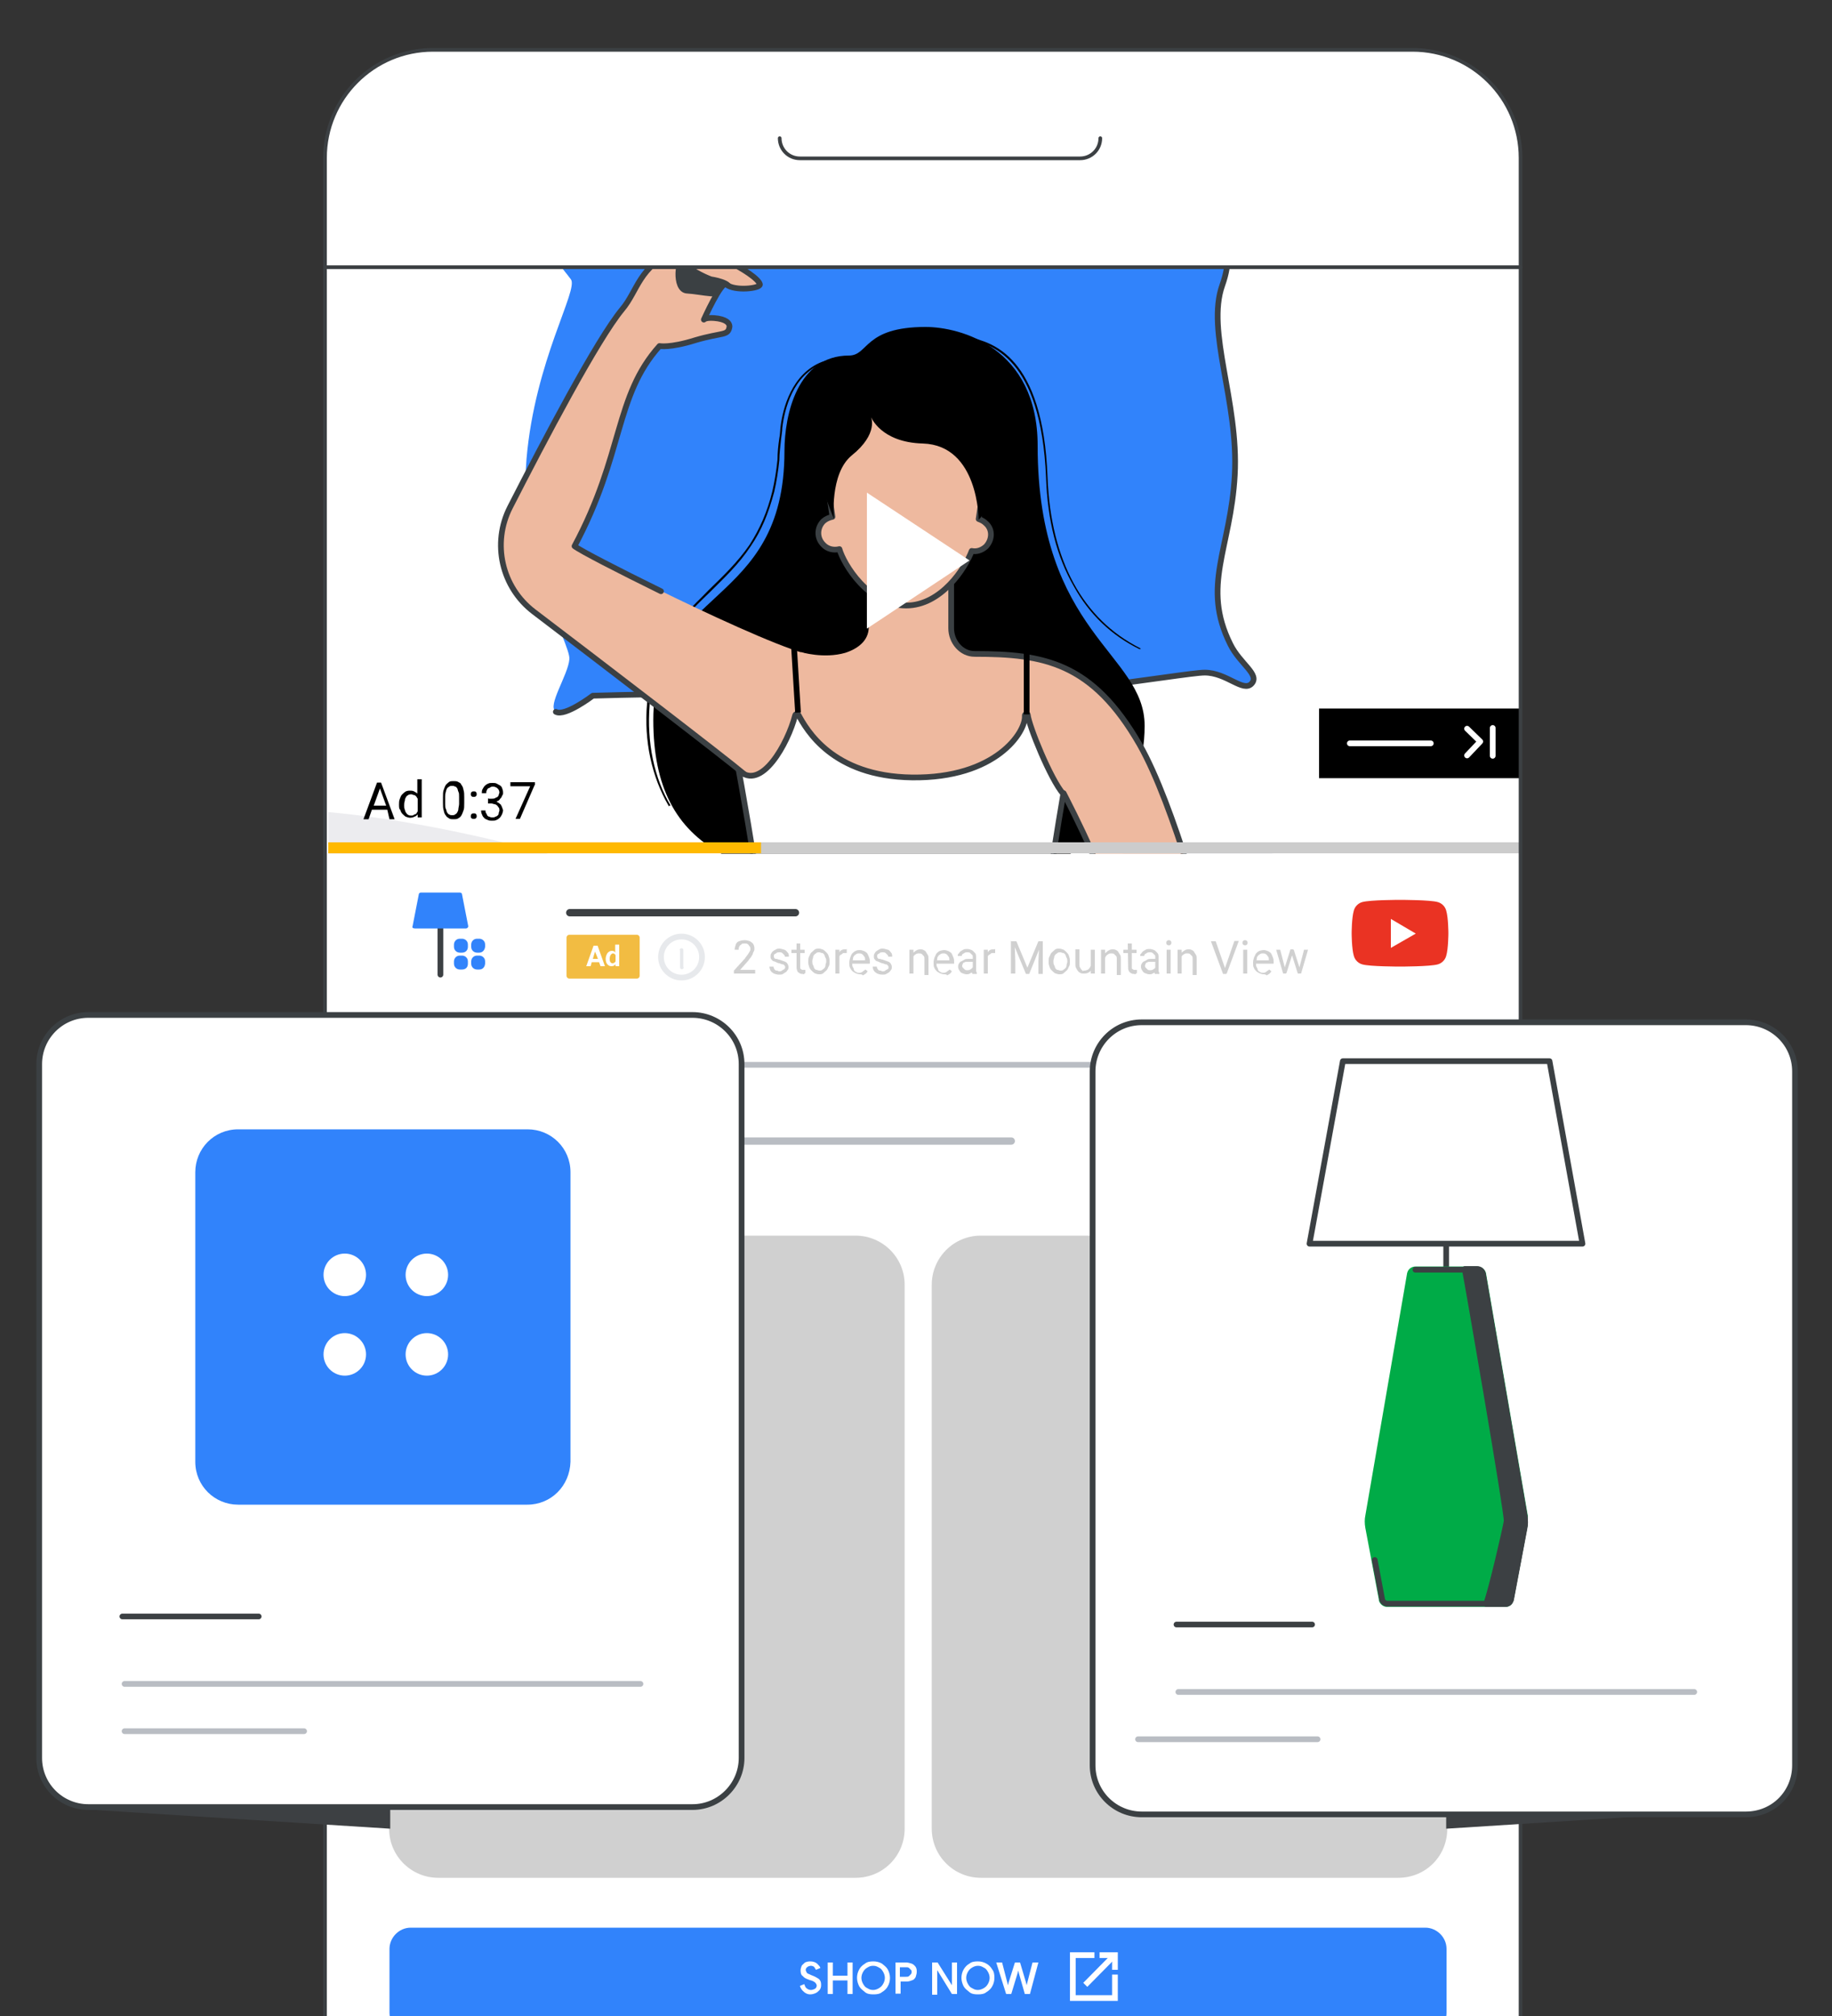 <svg enable-background="new 0 0 500 550" viewBox="0 0 500 550" xmlns="http://www.w3.org/2000/svg" xmlns:xlink="http://www.w3.org/1999/xlink"><rect x="0" y="0" width="500" height="550" fill="#333333" stroke="none"/><clipPath id="a"><path d="m89.6 73.1h325.8v159.8h-325.8z"/></clipPath><clipPath id="b"><path d="m-135.4 249.3c32.1-1.9 66.1-18.2 98.8-20.4 2-.2 4-.2 6.2-.3h.9c4.8 0 9.3.3 13.5.8 5.6.6 10.7 1.6 15.7 2.6 19.3 4 64.6-11.4 70.3-11.4 49 0 103.2 19.6 119.2 24 24.3 6.7 46.5 10.3 80.9.3 13.5-3.9 26.1-11 38.4-12.3 59.3-6.4 81.1 17.6 88.7 21.6 2 1.1 3.3 3.3 3.3 5.4v216.4c0 3.4-2.8 6.2-6.2 6.2h-529.5c-3.4 0-6.4-2.8-6.4-6.4v-220.1c.1-3.4 2.8-6.1 6.2-6.4z"/></clipPath><clipPath id="c"><path d="m89.6 73.1h325.8v159.8h-325.8z"/></clipPath><clipPath id="d"><path d="m89.6 73.1h325.8v159.8h-325.8z"/></clipPath><clipPath id="e"><path d="m89.6 73.1h325.8v159.8h-325.8z"/></clipPath><clipPath id="f"><path d="m223.8 178.8c-5.1 2.2-62.7-26.8-67.1-29.9 13.5-25.2 10.9-40.9 23.2-54.6 0 0 2.8.6 9.8-1.6 7.5-2.2 8.9-1.1 9.3-3.7 0-.5-.2-1.7-3.1-2.2-3.3-.5-3.9.3-3.9.3s4.8-10.7 6.1-9.6c2.3 1.9 9.3 1.1 9.2 0-.5-2.8-17-11.8-23-9.2-10 4.2-10.3 10.9-14.6 16-6.8 8.2-21.3 35.8-30.6 54-5 9.8-2.3 21.8 6.5 28.5 19.6 14.9 52.1 39.8 57.3 44.2 2.2 1.9 9.5.3 11.7-1.6 6.1-5.2 9.2-30.6 9.2-30.6z"/></clipPath><clipPath id="g"><path d="m329.8 256.5s-9.5-36.9-19.1-53.7c-12.9-22.4-26.1-24.7-45-24.7-3.6 0-6.4-3.3-6.4-7v-19l-22.2 2.2v16.8c0 3.7-3 5.9-6.4 7-5.9 1.7-12.1-.2-12.1-.2s.5 12.4-2.8 20.8c-1.2 3.3-5 17.9-5 17.9l79.8-.3c.6 1.2 4.8 9.3 7.5 15.6 4.8 11 9 24.3 9 24.3-12.6 1.7-43.7 9.6-58.2 12.9-4.5.9-20.2.2-23.5 1.6-6.2 2.6-8.1 6.7-12 10.6-2.2 2.2-3 2.8-.9 3.4 1.1.3 3.6-1.6 3.4-.9-.6 1.2-.9 3-1.2 4.5-.6 4.7.3 8.7 1.4 9.5 3 2.5 5.6 2 8.9 1.1 1.2-.3 2.6-8.9 9-12.4 3.3-1.9 3 0 9.6-1.2 1.9-.3 4.2-2.6 5.9-4.2l70-3.6c8.7-2.2 14-12.1 10.3-21z"/></clipPath><clipPath id="h"><path d="m329.8 256.5s-9.5-36.9-19.1-53.7c-12.9-22.4-26.1-24.7-45-24.7-3.6 0-6.4-3.3-6.4-7v-19l-22.2 2.2v16.8c0 3.7-3 5.9-6.4 7-5.9 1.7-12.1-.2-12.1-.2s.5 12.4-2.8 20.8c-1.2 3.3-5 17.9-5 17.9l79.8-.3c.6 1.2 4.8 9.3 7.5 15.6 4.8 11 9 24.3 9 24.3-12.6 1.7-43.7 9.6-58.2 12.9-4.5.9-20.2.2-23.5 1.6-6.2 2.6-8.1 6.7-12 10.6-2.2 2.2-3 2.8-.9 3.4 1.1.3 3.6-1.6 3.4-.9-.6 1.2-.9 3-1.2 4.5-.6 4.7.3 8.7 1.4 9.5 3 2.5 5.6 2 8.9 1.1 1.2-.3 2.6-8.9 9-12.4 3.3-1.9 3 0 9.6-1.2 1.9-.3 4.2-2.6 5.9-4.2l70-3.6c8.7-2.2 14-12.1 10.3-21z"/></clipPath><clipPath id="i"><path d="m329.8 256.5s-9.5-36.9-19.1-53.7c-12.9-22.4-26.1-24.7-45-24.7-3.6 0-6.4-3.3-6.4-7v-19l-22.2 2.2v16.8c0 3.7-3 5.9-6.4 7-5.9 1.7-12.1-.2-12.1-.2s.5 12.4-2.8 20.8c-1.2 3.3-5 17.9-5 17.9l79.8-.3c.6 1.2 4.8 9.3 7.5 15.6 4.8 11 9 24.3 9 24.3-12.6 1.7-43.7 9.6-58.2 12.9-4.5.9-20.2.2-23.5 1.6-6.2 2.6-8.1 6.7-12 10.6-2.2 2.2-3 2.8-.9 3.4 1.1.3 3.6-1.6 3.4-.9-.6 1.2-.9 3-1.2 4.5-.6 4.7.3 8.7 1.4 9.5 3 2.5 5.6 2 8.9 1.1 1.2-.3 2.6-8.9 9-12.4 3.3-1.9 3 0 9.6-1.2 1.9-.3 4.2-2.6 5.9-4.2l70-3.6c8.7-2.2 14-12.1 10.3-21z"/></clipPath><clipPath id="j"><path d="m329.8 256.5s-9.5-36.9-19.1-53.7c-12.9-22.4-26.1-24.7-45-24.7-3.6 0-6.4-3.3-6.4-7v-19l-22.2 2.2v16.8c0 3.7-3 5.9-6.4 7-5.9 1.7-12.1-.2-12.1-.2s.5 12.4-2.8 20.8c-1.2 3.3-5 17.9-5 17.9l79.8-.3c.6 1.2 4.8 9.3 7.5 15.6 4.8 11 9 24.3 9 24.3-12.6 1.7-43.7 9.6-58.2 12.9-4.5.9-20.2.2-23.5 1.6-6.2 2.6-8.1 6.7-12 10.6-2.2 2.2-3 2.8-.9 3.4 1.1.3 3.6-1.6 3.4-.9-.6 1.2-.9 3-1.2 4.5-.6 4.7.3 8.7 1.4 9.5 3 2.5 5.6 2 8.9 1.1 1.2-.3 2.6-8.9 9-12.4 3.3-1.9 3 0 9.6-1.2 1.9-.3 4.2-2.6 5.9-4.2l70-3.6c8.7-2.2 14-12.1 10.3-21z"/></clipPath><clipPath id="k"><path d="m329.8 256.5s-9.5-36.9-19.1-53.7c-12.9-22.4-26.1-24.7-45-24.7-3.6 0-6.4-3.3-6.4-7v-19l-22.2 2.2v16.8c0 3.7-3 5.9-6.4 7-5.9 1.7-12.1-.2-12.1-.2s.5 12.4-2.8 20.8c-1.2 3.3-5 17.9-5 17.9l79.8-.3c.6 1.2 4.8 9.3 7.5 15.6 4.8 11 9 24.3 9 24.3-12.6 1.7-43.7 9.6-58.2 12.9-4.5.9-20.2.2-23.5 1.6-6.2 2.6-8.1 6.7-12 10.6-2.2 2.2-3 2.8-.9 3.4 1.1.3 3.6-1.6 3.4-.9-.6 1.2-.9 3-1.2 4.5-.6 4.7.3 8.7 1.4 9.5 3 2.5 5.6 2 8.9 1.1 1.2-.3 2.6-8.9 9-12.4 3.3-1.9 3 0 9.6-1.2 1.9-.3 4.2-2.6 5.9-4.2l70-3.6c8.7-2.2 14-12.1 10.3-21z"/></clipPath><clipPath id="l"><path d="m210.5 216.7 79.8-.3c.6 1.2 4.8 9.3 7.5 15.6 4.8 11 9 24.3 9 24.3-12.6 1.7-43.7 9.6-58.2 12.9-4.5.9-20.2.2-23.5 1.6-6.2 2.6-8.1 6.7-12 10.6-2.2 2.2-3 2.8-.9 3.4 1.1.3 3.6-1.6 3.4-.9-.6 1.2-.9 3-1.2 4.5-.6 4.7.3 8.7 1.4 9.5 3 2.5 5.6 2 8.9 1.1 1.2-.3 2.6-8.9 9-12.4 3.3-1.9 3 0 9.6-1.2 1.9-.3 4.2-2.6 5.9-4.2l70-3.6c9.3-2 14.6-12.1 10.9-20.8 0 0-9.5-36.9-19.1-53.7-12.9-22.4-26.1-24.7-45-24.7-3.6 0-6.4-3.3-6.4-7v-19l-22.2 2.2"/></clipPath><clipPath id="m"><path d="m210.5 216.7 79.8-.3c.6 1.2 4.8 9.3 7.5 15.6 4.8 11 9 24.3 9 24.3-12.6 1.7-43.7 9.6-58.2 12.9-4.5.9-20.2.2-23.5 1.6-6.2 2.6-8.1 6.7-12 10.6-2.2 2.2-3 2.8-.9 3.4 1.1.3 3.6-1.6 3.4-.9-.6 1.2-.9 3-1.2 4.5-.6 4.7.3 8.7 1.4 9.5 3 2.5 5.6 2 8.9 1.1 1.2-.3 2.6-8.9 9-12.4 3.3-1.9 3 0 9.6-1.2 1.9-.3 4.2-2.6 5.9-4.2l70-3.6c9.3-2 14.6-12.1 10.9-20.8 0 0-9.5-36.9-19.1-53.7-12.9-22.4-26.1-24.7-45-24.7-3.6 0-6.4-3.3-6.4-7v-19l-22.2 2.2"/></clipPath><clipPath id="n"><path d="m210.5 216.7 79.8-.3c.6 1.2 4.8 9.3 7.5 15.6 4.8 11 9 24.3 9 24.3-12.6 1.7-43.7 9.6-58.2 12.9-4.5.9-20.2.2-23.5 1.6-6.2 2.6-8.1 6.7-12 10.6-2.2 2.2-3 2.8-.9 3.4 1.1.3 3.6-1.6 3.4-.9-.6 1.2-.9 3-1.2 4.5-.6 4.7.3 8.7 1.4 9.5 3 2.5 5.6 2 8.9 1.1 1.2-.3 2.6-8.9 9-12.4 3.3-1.9 3 0 9.6-1.2 1.9-.3 4.2-2.6 5.9-4.2l70-3.6c9.3-2 14.6-12.1 10.9-20.8 0 0-9.5-36.9-19.1-53.7-12.9-22.4-26.1-24.7-45-24.7-3.6 0-6.4-3.3-6.4-7v-19l-22.2 2.2"/></clipPath><clipPath id="o"><path d="m210.5 216.7 79.8-.3c.6 1.2 4.8 9.3 7.5 15.6 4.8 11 9 24.3 9 24.3-12.6 1.7-43.7 9.6-58.2 12.9-4.5.9-20.2.2-23.5 1.6-6.2 2.6-8.1 6.7-12 10.6-2.2 2.2-3 2.8-.9 3.4 1.1.3 3.6-1.6 3.4-.9-.6 1.2-.9 3-1.2 4.5-.6 4.7.3 8.7 1.4 9.5 3 2.5 5.6 2 8.9 1.1 1.2-.3 2.6-8.9 9-12.4 3.3-1.9 3 0 9.6-1.2 1.9-.3 4.2-2.6 5.9-4.2l70-3.6c9.3-2 14.6-12.1 10.9-20.8 0 0-9.5-36.9-19.1-53.7-12.9-22.4-26.1-24.7-45-24.7-3.6 0-6.4-3.3-6.4-7v-19l-22.2 2.2"/></clipPath><clipPath id="p"><path d="m210.5 216.7 79.8-.3c.6 1.2 4.8 9.3 7.5 15.6 4.8 11 9 24.3 9 24.3-12.6 1.7-43.7 9.6-58.2 12.9-4.5.9-20.2.2-23.5 1.6-6.2 2.6-8.1 6.7-12 10.6-2.2 2.2-3 2.8-.9 3.4 1.1.3 3.6-1.6 3.4-.9-.6 1.2-.9 3-1.2 4.5-.6 4.7.3 8.7 1.4 9.5 3 2.5 5.6 2 8.9 1.1 1.2-.3 2.6-8.9 9-12.4 3.3-1.9 3 0 9.6-1.2 1.9-.3 4.2-2.6 5.9-4.2l70-3.6c9.3-2 14.6-12.1 10.9-20.8 0 0-9.5-36.9-19.1-53.7-12.9-22.4-26.1-24.7-45-24.7-3.6 0-6.4-3.3-6.4-7v-19l-22.2 2.2"/></clipPath><clipPath id="q"><path d="m89.6 73.1h325.8v159.8h-325.8z"/></clipPath><path d="m88.7 43.1c0-16.3 13.2-29.5 29.5-29.5h267.3c16.3 0 29.5 13.2 29.5 29.5v516.4h-326.3z" fill="#fff"/><path d="m212.8 37.7c0 3 2.4 5.5 5.5 5.5h76.5c3 0 5.5-2.4 5.5-5.5" fill="none" stroke="#3c4043" stroke-linecap="round" stroke-linejoin="round"/><path d="m155.5 249h61.6" style="fill:none;stroke:#3c4043;stroke-width:2;stroke-linecap:round;stroke-linejoin:round;stroke-miterlimit:10"/><g clip-path="url(#a)"><path d="m-135.4 249.3c32.1-1.9 66.1-18.2 98.8-20.4 2-.2 4-.2 6.2-.3h.9c4.8 0 9.3.3 13.5.8 5.6.6 10.7 1.6 15.7 2.6 19.3 4 64.6-11.4 70.3-11.4 49 0 103.2 19.6 119.2 24 24.3 6.7 46.5 10.3 80.9.3 13.5-3.9 26.1-11 38.4-12.3 59.3-6.4 81.1 17.6 88.7 21.6 2 1.1 3.3 3.3 3.3 5.4v216.4c0 3.4-2.8 6.2-6.2 6.2h-529.5c-3.4 0-6.4-2.8-6.4-6.4v-220.1c.1-3.4 2.8-6.1 6.2-6.4z" fill="#ececef"/><path clip-path="url(#b)" d="m405.7 282.8h-.2c-17.9-17.9-56.3-33.6-82.3-33.6-7.8 0-20.1 3.1-34.4 6.7-21.9 5.4-49.5 12.3-75.9 12.3-12 0-23.8-1.4-34.7-5-52.1-17.1-89.9-25.5-112.3-25-10.9.2-34.5 4-57.4 7.8-20.1 3-38.9 6.1-49.6 6.8-11.2.8-23.2 3.6-40 7.5-17.9 4.2-40.1 9.2-71.6 14.3-.2 0-.3 0-.3-.2s0-.3.2-.3c31.4-5.1 53.7-10.3 71.6-14.3 16.8-3.9 28.8-6.7 40-7.5 10.7-.8 29.6-3.9 49.5-7 22.9-3.7 46.5-7.6 57.6-7.8 22.4-.5 60.2 8.1 112.5 25.2 35 11.5 78.6.6 110.3-7.3 14.3-3.6 26.8-6.7 34.5-6.7 26 0 64.7 15.7 82.6 33.8.1.1.1.3-.1.3 0-.2 0 0 0 0z" fill="#0f183b"/></g><g clip-path="url(#c)"><path d="m246.1 58.7c47.9-2 73.3 14.8 77.8 12.9 4.2-1.9 4.7-5 8.1-5.1 3.4-.2 3.9 4.7 1.6 11.2-4.5 12.6 4.5 31.7 3.4 51.8s-9.2 30.2-1.2 46.2c2.6 5.3 8.1 8.2 5.8 10.7s-6.8-3-12.8-3-53.2 8.9-86.7 6.8c-33.5-2-80.3-.5-80.3-.5s-7.6 5.8-10.1 4.4 3.4-10 3.7-14.3-14-27.4-11.7-54.6c2.3-26.9 14.3-46.2 12.1-49-2-2.8-9.8-11.4-7.9-13.4s15.4 4.8 27.7 5.8c12.1 1 46.8-8.9 70.5-9.9z" fill="#3183fb"/></g><g clip-path="url(#d)"><path d="m323.9 71.7c4.2-1.9 4.7-5 8.1-5.1 3.4-.2 3.9 4.7 1.6 11.2-4.5 12.6 4.5 31.7 3.4 51.8s-9.2 30.2-1.2 46.2c2.6 5.3 8.1 8.2 5.8 10.7s-6.8-3-12.8-3-53.2 8.9-86.7 6.8c-33.5-2-80.3-.5-80.3-.5s-7.6 5.8-10.1 4.4" style="fill:none;stroke:#3b4043;stroke-width:1.556;stroke-linecap:round;stroke-linejoin:round;stroke-miterlimit:10"/></g><g clip-path="url(#e)"><path d="m252.6 89.2c9.5 0 30.6 5.6 30.6 32.4 0 51.2 29.2 56.6 29.2 76.4s-12.9 43.7-61.1 43.7-73-8.6-73-45.3 35.8-30.2 35.8-73.3c0-10.1 3.6-26.1 17.6-26.1 5.4 0 4-7.8 20.9-7.8z"/><path d="m182.6 219.9c-.2 0-.2 0-.2-.2-4.5-7.8-6.7-17.6-5.8-27.8.2-2.8.6-5.4 1.4-7.9 1.4-5.3 5.1-12.1 8.6-16 2.2-2.5 4.7-4.8 6.8-7 4-3.9 7.9-7.6 11.2-12.4 2.8-4.4 4.8-8.9 6.2-14.6.6-2.6 1.1-5.6 1.4-8.6 0-1.9.2-3.9.5-5.9.2-.9.2-1.9.3-2.8.6-5.3 3.1-14.8 11.4-18 1.9-.6 3.7-.9 5.9-.9.2 0 .3.2.3.3 0 .2-.2.3-.3.3-2.2 0-3.9.2-5.8.8-8.1 3.1-10.4 12.4-11 17.6 0 .9-.2 1.9-.3 2.8-.2 2-.5 4-.5 5.9-.3 3-.8 6.1-1.4 8.7-1.6 5.9-3.4 10.4-6.4 14.8-3.3 5-7.2 8.6-11.2 12.6-2.3 2.2-4.7 4.5-6.8 7-3.4 3.7-7 10.6-8.4 15.9-.6 2.5-1.1 5.1-1.2 7.9-.8 10.1 1.2 19.9 5.8 27.5-.2-.3-.2-.1-.5 0z"/><path d="m223.8 178.8c-5.1 2.2-62.7-26.8-67.1-29.9 13.5-25.2 10.9-40.9 23.2-54.6 0 0 2.8.6 9.8-1.6 7.5-2.2 8.9-1.1 9.3-3.7 0-.5-.2-1.7-3.1-2.2-3.3-.5-3.9.3-3.9.3s4.8-10.7 6.1-9.6c2.3 1.9 9.3 1.1 9.2 0-.5-2.8-17-11.8-23-9.2-10 4.2-10.3 10.9-14.6 16-6.8 8.2-21.3 35.8-30.6 54-5 9.8-2.3 21.8 6.5 28.5 19.6 14.9 52.1 39.8 57.3 44.2 2.2 1.9 9.5.3 11.7-1.6 6.1-5.2 9.2-30.6 9.2-30.6z" fill="#eeb99f"/><path d="m194 76.2s-5.4-2-7.2-4.5c-1.7-2.5-3 7.5.8 7.6 3.7.2 9.8 1.9 11.2-.2 1.4-2-4.8-2.9-4.8-2.9z" style="fill:#3b4043;stroke:#3b4043;stroke-width:1.556;stroke-linecap:round;stroke-linejoin:round;stroke-miterlimit:10;clip-path:url(#f)"/><path d="m329.8 256.5s-9.5-36.9-19.1-53.7c-12.9-22.4-26.1-24.7-45-24.7-3.6 0-6.4-3.3-6.4-7v-19l-22.2 2.2v16.8c0 3.7-3 5.9-6.4 7-5.9 1.7-12.1-.2-12.1-.2s.5 12.4-2.8 20.8c-1.2 3.3-5 17.9-5 17.9l79.8-.3c.6 1.2 4.8 9.3 7.5 15.6 4.8 11 9 24.3 9 24.3-12.6 1.7-43.7 9.6-58.2 12.9-4.5.9-20.2.2-23.5 1.6-6.2 2.6-8.1 6.7-12 10.6-2.2 2.2-3 2.8-.9 3.4 1.1.3 3.6-1.6 3.4-.9-.6 1.2-.9 3-1.2 4.5-.6 4.7.3 8.7 1.4 9.5 3 2.5 5.6 2 8.9 1.1 1.2-.3 2.6-8.9 9-12.4 3.3-1.9 3 0 9.6-1.2 1.9-.3 4.2-2.6 5.9-4.2l70-3.6c8.7-2.2 14-12.1 10.3-21z" fill="#eeb99f"/><g clip-path="url(#g)"><path d="m216.1 304.6c-.2 0-.2-.2-.3-.2-1.9-11 4.8-22.6 5-22.7 0-.2.2-.2.3-.2s.2.2.2.3-6.7 11.5-4.8 22.4c-.1.2-.3.4-.4.4z" fill="#0f183b"/></g><g clip-path="url(#h)"><path d="m216.1 282.6c-.2 0-.3-.2-.3-.3.8-3.6 3.9-7.2 3.9-7.3.2-.2.3-.2.3 0 .2.2.2.3 0 .3 0 0-3.1 3.6-3.9 7 .1.2.1.3 0 .3z" fill="#0f183b"/></g><g clip-path="url(#i)"><path d="m218.4 307.5c-.2 0-.3-.2-.3-.3-.9-11.4 5.9-23.5 5.9-23.5 0-.2.2-.2.3-.2.2 0 .2.2.2.3s-6.8 12.1-5.9 23.3c.1.3-.1.4-.2.4z" fill="#0f183b"/></g><g clip-path="url(#j)"><path d="m221.5 306.7c-.2 0-.3-.2-.3-.3.9-13.7 6.5-19.8 6.7-19.9.2-.2.3-.2.3 0 .2.2.2.3 0 .3 0 0-5.6 6.1-6.5 19.6 0 .2 0 .3-.2.3z" fill="#0f183b"/></g><path clip-path="url(#k)" d="m224.8 265.2c-11.4 5.3 1.1 23.8 16.2 16 5-2.6 13.5-.6 13.5-.6s-1.4 24.7-8.2 25.8c-36.3 5.3-54.8 3.7-55.9-14.2s34.4-27 34.4-27z" fill="#8c1e2f" opacity=".2"/><g clip-path="url(#l)"><path d="m216.1 304.6c-.2 0-.2-.2-.3-.2-1.9-11 4.8-22.6 5-22.7 0-.2.2-.2.3-.2s.2.2.2.3-6.7 11.5-4.8 22.4c-.1.2-.3.4-.4.4z" style="fill:none;stroke:#3b4043;stroke-width:1.556;stroke-linecap:round;stroke-linejoin:round;stroke-miterlimit:10"/></g><g clip-path="url(#m)"><path d="m216.1 282.6c-.2 0-.3-.2-.3-.3.8-3.6 3.9-7.2 3.9-7.3.2-.2.3-.2.3 0 .2.2.2.3 0 .3 0 0-3.1 3.6-3.9 7 .1.2.1.3 0 .3z" style="fill:none;stroke:#3b4043;stroke-width:1.556;stroke-linecap:round;stroke-linejoin:round;stroke-miterlimit:10"/></g><g clip-path="url(#n)"><path d="m218.4 307.5c-.2 0-.3-.2-.3-.3-.9-11.4 5.9-23.5 5.9-23.5 0-.2.2-.2.3-.2.2 0 .2.2.2.3s-6.8 12.1-5.9 23.3c.1.3-.1.4-.2.4z" style="fill:none;stroke:#3b4043;stroke-width:1.556;stroke-linecap:round;stroke-linejoin:round;stroke-miterlimit:10"/></g><g clip-path="url(#o)"><path d="m221.5 306.7c-.2 0-.3-.2-.3-.3.9-13.7 6.5-19.8 6.7-19.9.2-.2.3-.2.3 0 .2.2.2.3 0 .3 0 0-5.6 6.1-6.5 19.6 0 .2 0 .3-.2.3z" style="fill:none;stroke:#3b4043;stroke-width:1.556;stroke-linecap:round;stroke-linejoin:round;stroke-miterlimit:10"/></g><path d="m224.8 265.2c-11.4 5.3 1.1 23.8 16.2 16 5-2.6 13.5-.6 13.5-.6s-1.4 24.7-8.2 25.8c-36.3 5.3-54.8 3.7-55.9-14.2s34.4-27 34.4-27z" style="opacity:.2;fill:none;stroke:#3b4043;stroke-width:1.556;stroke-linecap:round;stroke-linejoin:round;stroke-miterlimit:10;clip-path:url(#p)"/><path d="m210.5 216.7 79.8-.3c.6 1.2 4.8 9.3 7.5 15.6 4.8 11 9 24.3 9 24.3-12.6 1.7-43.7 9.6-58.2 12.9-4.5.9-20.2.2-23.5 1.6-6.2 2.6-8.1 6.7-12 10.6-2.2 2.2-3 2.8-.9 3.4 1.1.3 3.6-1.6 3.4-.9-.6 1.2-.9 3-1.2 4.5-.6 4.7.3 8.7 1.4 9.5 3 2.5 5.6 2 8.9 1.1 1.2-.3 2.6-8.9 9-12.4 3.3-1.9 3 0 9.6-1.2 1.9-.3 4.2-2.6 5.9-4.2l70-3.6c9.3-2 14.6-12.1 10.9-20.8 0 0-9.5-36.9-19.1-53.7-12.9-22.4-26.1-24.7-45-24.7-3.6 0-6.4-3.3-6.4-7v-19l-22.2 2.2" style="fill:none;stroke:#3b4043;stroke-width:1.556;stroke-linecap:round;stroke-linejoin:round;stroke-miterlimit:10"/><circle cx="228" cy="145.4" fill="#eeb99f" r="4.5"/><path d="m269.1 142.8c-.6-.6-1.2-.9-2-1.2.9-5.9 2-13.5 2-18.8 0-8.4-7.3-18.7-22.1-18.8-14.6.3-21.9 10.6-21.8 19 .2 5.1 1.1 12.3 2 18-.9.2-1.7.5-2.5 1.2-1.7 1.7-1.9 4.5 0 6.4 1.1 1.2 2.8 1.6 4.4 1.2 1.1 4 7.9 15.4 18.2 15.4 9.6 0 16.2-10.3 17.9-14.9 1.4.3 2.8-.2 3.9-1.2 1.7-1.8 1.9-4.6 0-6.3z" fill="#eeb99f"/><path d="m269.1 142.8c-.6-.6-1.2-.9-2-1.2.9-5.9 2-13.5 2-18.8 0-8.4-7.3-18.7-22.1-18.8-14.6.3-21.9 10.6-21.8 19 .2 5.1 1.1 12.3 2 18-.9.2-1.7.5-2.5 1.2-1.7 1.7-1.9 4.5 0 6.4 1.1 1.2 2.8 1.6 4.4 1.2 1.1 4 7.9 15.4 18.2 15.4 9.6 0 16.2-10.3 17.9-14.9 1.4.3 2.8-.2 3.9-1.2 1.7-1.8 1.9-4.6 0-6.3z" style="fill:none;stroke:#3b4043;stroke-width:1.556;stroke-linecap:round;stroke-linejoin:round;stroke-miterlimit:10"/><path d="m311 177.1c-7.6-3.7-13.7-9.5-17.9-17.1-4.7-8.1-7.2-18-7.6-29.7-1.4-33-15.1-36.3-21-37.8-.3-.2-.8-.2-1.1-.3-.2 0-.2-.2-.2-.3 0-.2.2-.2.3-.2.3.2.6.2 1.1.3 5.9 1.4 20.1 4.8 21.3 38.3.9 22.6 9.6 38.6 25.2 46.5.2 0 .2.2.2.3-.2-.1-.2 0-.3 0z"/><path d="m237.7 113.7s2.6 7 14.2 7.3c15.2.5 15.2 20.8 15.2 20.8s12.4-12.8 9.8-23.2-9.8-26.9-32.7-22.2-24.6 15.2-24.4 20.5 7.8 24.7 7.8 24.7-1.2-12.3 4.8-17.3c7.5-6 5.3-10.6 5.3-10.6z"/><path d="m306.8 256.3c-.2 0-.2-.2-.3-.2 0-.2 0-.3.2-.3l4.5-1.1c.2 0 .3 0 .3.2s0 .3-.2.3z" fill="#0f183b"/><path d="m280.5 195c0-.5-.9-.2-.8.3.3 4.4-7.9 17.1-30.8 16.8-21.8-.3-28.8-13.1-31-17.1-.2-.3-.8-.3-.9.2-1.9 7.5-9.3 21-15.4 14.9 0 0 4.8 26 6.2 39.1 17.9 3.3 36.7 3.3 62.2-4 5.8-1.7 11.2-3.9 16.6-5.9 1.4-10 3.6-22.7 3.6-22.7-3.5-4-9.4-18.6-9.7-21.6z" fill="#fff"/><path d="m280.5 195c0-.5-.9-.2-.8.3.3 4.4-7.9 17.1-30.8 16.8-21.8-.3-28.8-13.1-31-17.1-.2-.3-.8-.3-.9.2-1.9 7.5-9.3 21-15.4 14.9 0 0 4.8 26 6.2 39.1 17.9 3.3 36.7 3.3 62.2-4 5.8-1.7 11.2-3.9 16.6-5.9 1.4-10 3.6-22.7 3.6-22.7-3.5-4-9.4-18.6-9.7-21.6z" style="fill:none;stroke:#3b4043;stroke-width:1.556;stroke-linecap:round;stroke-linejoin:round;stroke-miterlimit:10"/></g><path d="m180.4 161.3c-11.8-5.8-21.9-11-23.6-12.3 13.5-25.2 10.9-40.9 23.2-54.6 0 0 2.8.6 9.8-1.6 7.5-2.2 8.9-1.1 9.3-3.7 0-.5-.2-1.7-3.1-2.2-3.3-.5-3.9.3-3.9.3s4.8-10.7 6.1-9.6c2.3 1.9 9.3 1.1 9.2 0-.5-2.8-17-11.8-23-9.2-10 4.2-10.3 10.9-14.6 16-6.8 8.2-21.3 35.8-30.6 54-5 9.8-2.3 21.8 6.5 28.5 19.6 14.9 52.1 39.8 57.3 44.2" style="fill:none;stroke:#3b4043;stroke-width:1.556;stroke-linecap:round;stroke-linejoin:round;stroke-miterlimit:10;clip-path:url(#q)"/><path d="m155.4 255.8h18.4v10.4h-18.4z" fill="#f2bc42" stroke="#f2bc42" stroke-linecap="round" stroke-linejoin="round" stroke-width="1.556"/><path d="m163.5 262.5h-2l-.3 1.1h-1.2l2-5.6h1.1l2 5.6h-1.2zm-1.7-.9h1.4l-.8-2z" fill="#fff"/><path d="m165.3 261.6c0-.6.2-1.1.5-1.6.3-.3.6-.6 1.2-.6.5 0 .8.2.9.5v-2.2h1.1v5.9h-1v-.5c-.3.3-.6.5-1.1.5s-.9-.2-1.2-.6c-.2-.2-.4-.8-.4-1.4zm1.1 0c0 .3 0 .6.2.9.2.2.3.3.6.3s.6-.2.8-.5v-1.7c-.2-.3-.3-.5-.8-.5-.5.2-.8.7-.8 1.5z" fill="#fff"/><circle cx="186" cy="261.1" r="5.6" style="fill:none;stroke:#e7e9ec;stroke-width:1.556;stroke-linecap:round;stroke-linejoin:round;stroke-miterlimit:10"/><path d="m186.5 259.2c0-.3-.2-.5-.5-.5s-.5.2-.5.5zm-.9 4.7c0 .3.2.5.5.5s.5-.2.5-.5zm0-4.7v4.7h.9v-4.7z" fill="#e7e9ec"/><path d="m89.4 290.5h325.5" fill="none" stroke="#b9bdc3" stroke-linecap="round" stroke-linejoin="round" stroke-width="1.556"/><path d="m389.1 554.9h-277c-3.1 0-5.8-2.6-5.8-5.8v-17.4c0-3.1 2.6-5.8 5.8-5.8h276.9c3.1 0 5.8 2.6 5.8 5.8v17.4c0 3.3-2.5 5.8-5.7 5.8z" fill="#3183fb"/><path d="m300.1 533.4h4.2v4" fill="none" stroke="#fff" stroke-miterlimit="10" stroke-width="1.556"/><path d="m304.3 538.7v6.4h-11.5v-11.7h5.9" fill="none" stroke="#fff" stroke-miterlimit="10" stroke-width="1.556"/><path d="m296.2 541.5 7.9-8" fill="none" stroke="#fff" stroke-miterlimit="10" stroke-width="1.556"/><path d="m219.5 543.5c-.6-.5-.9-.9-1.2-1.7l1.2-.5c.2.5.3.9.6 1.1.3.3.8.5 1.2.5.5 0 .8-.2 1.1-.3.3-.2.5-.5.5-.9 0-.3-.2-.6-.5-.9-.3-.2-.8-.5-1.4-.6l-.5-.2c-.6-.2-1.1-.5-1.4-.9-.5-.3-.6-.9-.6-1.6 0-.5.2-.8.3-1.2.2-.3.6-.6.9-.9.5-.2.9-.3 1.4-.3.8 0 1.4.2 1.9.6.5.5.8.8.9 1.2l-1.2.5c-.2-.3-.3-.5-.5-.8-.3-.2-.6-.3-.9-.3s-.8.2-.9.3c-.3.2-.5.5-.5.8s.2.5.3.8c.2.3.6.3 1.1.6l.5.2c.8.3 1.2.6 1.7.9.5.5.6.9.6 1.7 0 .6-.2 1.1-.5 1.4s-.6.6-1.1.8-.9.3-1.4.3c-.4 0-1-.1-1.6-.6z" fill="#fff"/><path d="m225.9 535.4h1.4v3.6h4v-3.6h1.4v8.6h-1.4v-3.7h-4v3.7h-1.4z" fill="#fff"/><path d="m236.1 543.5c-.6-.5-1.2-.9-1.6-1.6-.3-.6-.6-1.4-.6-2.3 0-.8.2-1.6.6-2.3.3-.6.9-1.2 1.6-1.6.6-.5 1.4-.6 2.3-.6.8 0 1.6.2 2.3.6.6.5 1.2.9 1.6 1.6.3.6.6 1.4.6 2.3 0 .8-.2 1.6-.6 2.3-.3.6-.9 1.2-1.6 1.6-.6.5-1.4.6-2.3.6s-1.7-.1-2.3-.6zm3.8-1.1c.5-.3.8-.6 1.1-1.1s.5-1.1.5-1.7-.2-1.2-.5-1.7-.6-.9-1.1-1.1c-.5-.3-.9-.5-1.6-.5s-1.1.2-1.6.5-.8.6-1.1 1.1-.5 1.1-.5 1.7.2 1.2.5 1.7.6.9 1.1 1.1c.5.3.9.5 1.6.5.6 0 1.1-.2 1.6-.5z" fill="#fff"/><path d="m244.4 535.4h3c.5 0 .9.2 1.4.3.5.2.8.5 1.1.9.3.5.3.8.3 1.4s-.2.9-.3 1.4c-.3.5-.6.8-1.1.9-.5.2-.9.3-1.4.3h-1.6v3.3h-1.4zm2.9 3.9c.3 0 .6 0 .8-.2l.5-.5c.2-.2.2-.5.2-.6 0-.2 0-.5-.2-.6-.2-.2-.3-.3-.5-.5s-.5-.2-.8-.2h-1.7v2.6z" fill="#fff"/><path d="m254.3 535.4h1.6l3.9 6.2v-1.7-4.5h1.4v8.6h-1.4l-4-6.5v1.7 5h-1.4v-8.8z" fill="#fff"/><path d="m264.6 543.5c-.6-.5-1.2-.9-1.6-1.6-.3-.6-.6-1.4-.6-2.3 0-.8.2-1.6.6-2.3.5-.8.9-1.2 1.6-1.6.6-.5 1.4-.6 2.3-.6.8 0 1.6.2 2.3.6s1.2.9 1.6 1.6c.5.6.6 1.4.6 2.3 0 .8-.2 1.6-.6 2.3-.3.6-.9 1.2-1.6 1.6-.6.5-1.4.6-2.3.6s-1.7-.1-2.3-.6zm3.9-1.1c.5-.3.8-.6 1.1-1.1s.5-1.1.5-1.7-.2-1.2-.5-1.7-.6-.9-1.1-1.1c-.5-.3-.9-.5-1.6-.5-.6 0-1.1.2-1.6.5s-.8.6-1.1 1.1-.5 1.1-.5 1.7.2 1.2.5 1.7.6.9 1.1 1.1c.5.3.9.5 1.6.5.5 0 1.1-.2 1.6-.5z" fill="#fff"/><path d="m271.9 535.4h1.6l1.4 5.4.2.8.2-.8 1.7-5.4h1.4l1.6 5.4.2.8.2-.8 1.4-5.4h1.6l-2.3 8.6h-1.4l-1.6-5.6-.2-.8-.2.8-1.7 5.6h-1.4z" fill="#fff"/><path d="m89.6 232.8v-3h325.8v3z" fill="#ccc"/><path d="m89.6 232.8v-3h118.1v3z" fill="#ffb900"/><path d="m360 193.3h54.9v19h-54.9z"/><path d="m368.4 202.8h22.1" style="fill:none;stroke:#fff;stroke-width:1.556;stroke-linecap:round;stroke-linejoin:round;stroke-miterlimit:10"/><path d="m400.4 198.8 3.6 3.5-3.6 3.8" style="fill:none;stroke:#fff;stroke-width:1.556;stroke-linecap:round;stroke-linejoin:round;stroke-miterlimit:10"/><path d="m407.4 198.6v7.6" style="fill:none;stroke:#fff;stroke-width:1.556;stroke-linecap:round;stroke-linejoin:round;stroke-miterlimit:10"/><path d="m236.6 171.5v-37.1l28 18.5z" fill="#fff"/><path d="m217.8 194.4-1.1-18" fill="none" stroke="#000" stroke-miterlimit="10" stroke-width="1.556"/><path d="m280.2 194.9v-18.1" fill="none" stroke="#000" stroke-miterlimit="10" stroke-width="1.556"/><path d="m105.7 220.9h-4.2l-.9 2.6h-1.4l3.7-10h1.1l3.7 10h-1.4zm-3.7-1.1h3.4l-1.7-4.7z"/><path d="m108.9 219.6c0-.6 0-1.1.2-1.6s.3-.9.6-1.2.6-.6.9-.8.8-.3 1.2-.3.8 0 1.2.2c.3.2.6.3.9.6v-3.9h1.2v10.4h-1.1v-.8c-.3.3-.5.5-.9.6-.3.2-.8.3-1.2.3s-.8-.2-1.2-.3c-.3-.2-.6-.5-.9-.8s-.5-.8-.6-1.2c-.2.1-.3-.4-.3-1.2zm1.4.2c0 .3 0 .8.2 1.1 0 .3.2.6.3.8.2.2.3.5.6.6.3.2.5.2.9.2.2 0 .5 0 .6-.2.2 0 .3-.2.5-.2s.3-.2.3-.3c.2-.2.2-.3.3-.5v-3.4c-.2-.2-.2-.3-.3-.5-.2-.2-.3-.3-.3-.3-.2-.2-.3-.2-.5-.2s-.3-.2-.6-.2-.6 0-.9.2-.5.3-.6.6c-.2.3-.3.5-.3.9-.2.6-.2.9-.2 1.4z"/><path d="m126.7 219.1c0 .8 0 1.6-.2 2-.2.5-.3.9-.6 1.4s-.6.6-.9.8-.8.2-1.2.2-.9 0-1.2-.2-.8-.5-.9-.8c-.3-.3-.5-.8-.6-1.4-.2-.6-.2-1.2-.2-2v-1.6c0-.8 0-1.6.2-2 .2-.6.3-.9.6-1.4.3-.3.6-.6.9-.8s.8-.2 1.2-.2.9 0 1.2.2.8.3.9.8c.3.3.5.8.6 1.4.2.6.2 1.2.2 2zm-1.4-1.7c0-.6 0-1.1-.2-1.4-.2-.5-.2-.8-.3-.9-.2-.3-.3-.5-.6-.5-.3-.2-.5-.2-.8-.2s-.6 0-.8.2c-.3.2-.5.3-.6.5s-.3.6-.3.9c-.2.5-.2.9-.2 1.4v1.9c0 .6 0 1.1.2 1.4.2.5.2.8.3.9.2.3.3.5.6.6.3.2.5.2.8.2s.6 0 .8-.2c.3-.2.5-.3.6-.6.2-.3.3-.6.3-.9s.2-.9.2-1.4z"/><path d="m128.5 222.7c0-.2 0-.5.2-.6.2-.2.3-.2.6-.2s.5 0 .6.2c.2.2.2.3.2.6 0 .2 0 .3-.2.5s-.3.2-.6.2-.5 0-.6-.2c-.2 0-.2-.2-.2-.5zm0-6c0-.2 0-.5.2-.6.2-.2.3-.2.6-.2s.5 0 .6.2c.2.2.2.3.2.6 0 .2 0 .3-.2.5s-.3.2-.6.2-.5 0-.6-.2c-.2-.2-.2-.2-.2-.5z"/><path d="m133.4 217.9h.9c.3 0 .6 0 .9-.2s.5-.2.6-.3.3-.3.3-.5.2-.5.2-.6c0-.6-.2-.9-.5-1.2s-.8-.5-1.2-.5c-.3 0-.5 0-.8.2-.2.2-.5.2-.6.3-.2.2-.3.3-.3.5-.2.2-.2.5-.2.8h-1.2c0-.3 0-.8.2-1.1s.3-.6.6-.9.6-.5.9-.6c.3-.2.8-.2 1.2-.2s.9 0 1.2.2.6.3.9.5.5.5.6.9c.2.5.2.8.2 1.2 0 .2 0 .3-.2.6s-.2.5-.3.6c-.2.2-.3.3-.5.6s-.5.3-.8.5c.3.2.6.3.8.5s.5.3.5.6c.2.2.2.5.3.6 0 .2.2.5.2.6 0 .5-.2.9-.3 1.2-.2.3-.3.6-.6.9s-.6.5-.9.6c-.3.2-.8.2-1.2.2s-.8 0-1.2-.2-.8-.3-.9-.5c-.3-.3-.5-.5-.6-.9-.2-.3-.3-.8-.3-1.2h1.2c0 .3 0 .5.2.8.2.2.2.5.3.6.2.2.3.3.6.3.2.2.5.2.8.2s.6 0 .8-.2c.2 0 .5-.2.6-.3.2-.2.3-.3.3-.6s.2-.5.2-.8 0-.6-.2-.8-.3-.5-.5-.6c-.2-.2-.5-.3-.6-.3-.2 0-.6-.2-.9-.2h-.9v-1.4z"/><path d="m145.9 214.2-4 9.2h-1.2l4-8.9h-5.4v-1.1h6.7v.8z"/><path d="m120.2 252.9v13" style="fill:none;stroke:#3c4043;stroke-width:1.556;stroke-linecap:round;stroke-linejoin:round;stroke-miterlimit:10"/><path d="m113.2 253.3c-.5 0-.8-.3-.6-.6l1.7-8.7c0-.3.3-.5.6-.5h10.6c.3 0 .6.2.6.5l1.7 8.7c0 .3-.3.6-.6.6z" fill="#3183fb"/><path d="m126.1 259.9h-.6c-.8 0-1.6-.6-1.6-1.6v-.6c0-.8.6-1.6 1.6-1.6h.6c.8 0 1.6.6 1.6 1.6v.6c0 .9-.6 1.6-1.6 1.6z" fill="#3183fb"/><path d="m130.8 259.9h-.6c-.8 0-1.6-.6-1.6-1.6v-.6c0-.8.6-1.6 1.6-1.6h.6c.8 0 1.6.6 1.6 1.6v.6c-.1.9-.7 1.6-1.6 1.6z" fill="#3183fb"/><path d="m126.1 264.5h-.6c-.8 0-1.6-.6-1.6-1.6v-.6c0-.8.6-1.6 1.6-1.6h.6c.8 0 1.6.6 1.6 1.6v.6c0 1-.6 1.6-1.6 1.6z" fill="#3183fb"/><path d="m130.8 264.5h-.6c-.8 0-1.6-.6-1.6-1.6v-.6c0-.8.6-1.6 1.6-1.6h.6c.8 0 1.6.6 1.6 1.6v.6c-.1 1-.7 1.6-1.6 1.6z" fill="#3183fb"/><path d="m394.7 248.4c-.3-1.1-1.2-2-2.3-2.3-2-.6-10.3-.6-10.3-.6s-8.2 0-10.3.6c-1.1.3-2 1.2-2.3 2.3-.6 2-.6 6.2-.6 6.2s0 4.2.6 6.2c.3 1.1 1.2 2 2.3 2.3 2 .6 10.3.6 10.3.6s8.2 0 10.3-.6c1.1-.3 2-1.2 2.3-2.3.6-2 .6-6.2.6-6.2s0-4.2-.6-6.2z" fill="#ea3323"/><path d="m379.6 258.6 6.8-3.9-6.8-4z" fill="#fff"/><g fill="#d0d0d0"><path d="m206.1 264.7v.9h-5.8v-.8l3-3.3c.3-.5.6-.8.8-1.1s.3-.5.5-.8.2-.5.2-.6c0-.3 0-.6-.2-.8s-.3-.5-.5-.6c-.2-.2-.5-.2-.8-.2-.5 0-.8 0-.9.2-.2.2-.5.3-.6.6-.2.3-.2.6-.2.9h-1.1c0-.5.2-.9.3-1.4.2-.5.5-.8.9-.9.5-.2.9-.3 1.6-.3.6 0 1.1.2 1.4.3.3.2.8.5.9.8.2.3.3.8.3 1.2 0 .3 0 .5-.2.8s-.2.5-.3.8c-.2.3-.3.5-.5.8s-.5.5-.6.8l-2.3 2.6h4.1z"/><path d="m214.3 263.9c0-.2 0-.3-.2-.5s-.2-.3-.5-.3-.5-.2-.9-.3c-.3 0-.6-.2-.9-.3-.3-.2-.5-.2-.8-.3-.3-.2-.3-.3-.5-.5s-.2-.5-.2-.8 0-.5.2-.8.3-.5.5-.6c.2-.2.5-.3.8-.5s.6-.2.9-.2c.5 0 .9.2 1.4.3.5.2.6.5.9.8s.3.6.3 1.1h-1.1c0-.2 0-.3-.2-.5s-.3-.3-.5-.5-.5-.2-.8-.2-.6 0-.8.2-.3.2-.5.3c-.2.2-.2.3-.2.5v.3c0 .2.2.2.2.3 0 .2.3.2.5.2s.5.2.8.2c.5.2.9.3 1.4.5s.6.3.8.6.3.6.3.9 0 .6-.2.8-.3.5-.5.6-.5.3-.8.5-.6.2-1.1.2c-.6 0-1.1-.2-1.4-.3-.3-.2-.8-.5-.9-.8s-.3-.6-.3-1.1h1.1c0 .3.2.6.3.8.2.2.3.3.6.3s.5.2.6.2c.3 0 .6 0 .8-.2s.3-.2.5-.3.4-.4.4-.6z"/><path d="m219.6 259.1v.9h-3.6v-.9zm-2.3-1.7h1.1v6.5c0 .2 0 .5.2.5s.2.2.3.2h.3.3.3v.9c-.2 0-.2 0-.3.2-.2.2-.3 0-.5 0-.3 0-.5 0-.8-.2s-.5-.3-.6-.6-.2-.6-.2-1.1v-6.4z"/><path d="m220.6 262.4c0-.6 0-1.1.2-1.4s.3-.8.6-1.1.6-.5.9-.8.8-.3 1.2-.3c.5 0 .9.2 1.2.3.3.2.6.5.9.8s.5.6.6 1.1c.2.5.2.8.2 1.2v.2c0 .5 0 .9-.2 1.2s-.3.8-.6 1.1-.6.5-.9.8-.8.3-1.2.3c-.5 0-.9-.2-1.2-.3-.3-.2-.6-.5-.9-.8s-.5-.6-.6-1.1c-.2-.5-.2-.8-.2-1.2zm1.1-.2c0 .5 0 .8.2 1.1s.2.6.3.8c.2.2.3.5.6.5s.5.2.8.2.6 0 .8-.2.5-.3.6-.5c.2-.2.3-.5.3-.8s.2-.6.2-.9v-.2c0-.3 0-.6-.2-.9s-.2-.6-.3-.8c-.2-.2-.3-.5-.6-.5s-.5-.2-.8-.2-.6 0-.8.2-.5.3-.6.5c-.2.2-.3.5-.3.8-.1.3-.2.6-.2.9z"/><path d="m229.1 260v5.6h-1.1v-6.5h1.1zm2-1.1v1.1c-.2 0-.2 0-.3 0-.2 0-.2 0-.3 0-.3 0-.5 0-.6.2-.2.2-.3.2-.5.3-.2.2-.3.3-.3.5s-.2.5-.2.6l-.3.2c0-.5 0-.8.2-1.1s.2-.6.3-.9c.2-.3.3-.5.6-.6.3-.2.6-.2.9-.2h.3z"/><path d="m234.7 265.8c-.5 0-.9-.2-1.2-.3-.3-.2-.6-.3-.9-.6s-.5-.6-.6-.9c-.2-.3-.2-.8-.2-1.2v-.3c0-.5.2-1.1.3-1.4s.3-.8.6-1.1.6-.5.9-.6c.3-.2.8-.2 1.1-.2.5 0 .9.2 1.2.3.3.2.6.3.8.6s.3.6.5 1.1.2.8.2 1.2v.5h-5v-.9h3.7v-.2c0-.3 0-.6-.2-.8s-.3-.5-.5-.6c-.2-.2-.5-.3-.9-.3-.3 0-.5 0-.8.2s-.5.3-.6.5c-.2.2-.3.5-.3.8s-.2.6-.2 1.1v.3c0 .3 0 .6.2.9s.2.5.3.8.3.3.6.5.5.2.8.2c.5 0 .8-.2.9-.3.2-.2.5-.3.8-.6l.6.5c-.2.2-.3.5-.5.6-.2.2-.5.3-.8.5-.2-.2-.3-.3-.8-.3z"/><path d="m242.5 263.9c0-.2 0-.3-.2-.5s-.2-.3-.5-.3-.5-.2-.9-.3c-.3 0-.6-.2-.9-.3-.3-.2-.5-.2-.8-.3-.3-.2-.3-.3-.5-.5s-.2-.5-.2-.8 0-.5.2-.8.3-.5.5-.6c.2-.2.5-.3.8-.5s.6-.2.9-.2c.5 0 .9.2 1.4.3s.6.5.9.8.3.6.3 1.1h-1.1c0-.2 0-.3-.2-.5s-.3-.3-.5-.5-.5-.2-.8-.2-.6 0-.8.2-.3.2-.5.3c-.2.2-.2.3-.2.5v.3c0 .2.2.2.2.3 0 .2.3.2.5.2s.5.2.8.2c.5.2.9.3 1.4.5s.6.3.8.6.3.6.3.9 0 .6-.2.8-.3.5-.5.6c-.2.2-.5.3-.8.5s-.6.2-1.1.2c-.6 0-1.1-.2-1.4-.3-.3-.2-.8-.5-.9-.8-.2-.3-.3-.6-.3-1.1h1.1c0 .3.2.6.3.8.2.2.3.3.6.3s.5.2.6.2c.3 0 .6 0 .8-.2s.3-.2.5-.3c.4-.1.4-.4.4-.6z"/><path d="m249.3 260.5v5.1h-1.1v-6.5h1.1zm-.3 1.5h-.5c0-.5 0-.9.2-1.2s.3-.8.6-.9c.3-.2.5-.5.8-.6.3-.2.6-.3 1.1-.3.3 0 .6 0 .9.2s.5.2.6.5c.2.3.3.5.5.8s.2.6.2 1.1v4.4h-1.1v-4.4c0-.3 0-.6-.2-.8s-.3-.3-.5-.5-.5-.2-.8-.2-.5 0-.8.2-.5.3-.6.5c-.2.2-.3.5-.3.8s-.1.1-.1.4z"/><path d="m257.7 265.8c-.5 0-.9-.2-1.2-.3-.3-.2-.6-.3-.9-.6s-.5-.6-.6-.9c-.2-.3-.2-.8-.2-1.2v-.3c0-.5.2-1.1.3-1.4.2-.3.3-.8.6-1.1s.6-.5.9-.6.8-.2 1.1-.2c.5 0 .9.2 1.2.3.3.2.6.3.8.6s.3.6.5 1.1.2.8.2 1.2v.5h-5v-.9h3.7v-.2c0-.3 0-.6-.2-.8s-.3-.5-.5-.6c-.2-.2-.5-.3-.9-.3-.3 0-.5 0-.8.2s-.5.3-.6.5c-.2.2-.3.5-.3.8s-.2.6-.2 1.1v.3c0 .3 0 .6.2.9s.2.5.3.8c.2.3.3.3.6.5s.5.2.8.2c.5 0 .8-.2.9-.3.2-.2.5-.3.8-.6l.6.5c-.2.2-.3.5-.5.6-.2.2-.5.3-.8.5-.1-.2-.3-.3-.8-.3z"/><path d="m265.7 261.6v.8h-1.1c-.3 0-.6 0-.9 0s-.5.2-.6.2c-.2 0-.3.2-.3.3s-.2.3-.2.5 0 .5.2.6l.5.5c.2.2.5.2.6.2.3 0 .6 0 .9-.2s.5-.3.6-.5c.2-.2.3-.5.3-.6l.5.5c0 .2-.2.3-.2.6s-.3.5-.5.6c-.2.2-.5.3-.8.5s-.6.2-.9.2c-.5 0-.8-.2-1.2-.3-.5-.2-.6-.5-.8-.8s-.3-.6-.3-.9 0-.6.2-.9.3-.5.6-.6.6-.3.9-.5.8-.2 1.2-.2zm-.2 2.9v-3.4c0-.3 0-.5-.2-.6-.2-.2-.3-.3-.5-.5s-.5-.2-.8-.2-.5 0-.8.2-.3.2-.5.3c-.2.2-.2.3-.2.5h-1.1c0-.3 0-.5.2-.6.2-.2.3-.5.5-.6.2-.2.5-.3.8-.5s.6-.2 1.1-.2.9.2 1.2.3.6.5.9.8.3.8.3 1.2v3.1.6s.2.5.2.6v.2h-1.2c0-.2-.2-.3-.2-.5s.3-.5.3-.7z"/><path d="m269.6 260v5.6h-1.1v-6.5h1.1zm2-1.1v1.1c-.2 0-.2 0-.3 0s-.2 0-.3 0c-.3 0-.5 0-.6.2-.2.2-.3.2-.5.3-.2.2-.3.3-.3.5s-.2.5-.2.6l-.3.2c0-.5 0-.8.2-1.1s.2-.6.3-.9c.2-.3.3-.5.6-.6.3-.2.6-.2.9-.2h.3c.2-.1.2-.1.2-.1z"/><path d="m276 256.8h.9l.2 5.4v3.4h-1.2v-8.9h.1zm.3 0h1.1l3 7.2 3-7.2h1.1l-3.6 8.9h-.9zm7.4 0h.9v8.9h-1.2v-3.4z"/><path d="m286.2 262.4c0-.6 0-1.1.2-1.4s.3-.8.6-1.1.6-.5.9-.8.8-.3 1.2-.3.9.2 1.2.3c.3.2.6.5.9.8s.5.6.6 1.1c.2.5.2.8.2 1.2v.2c0 .5 0 .9-.2 1.2s-.3.8-.6 1.1-.6.5-.9.8-.8.3-1.2.3-.9-.2-1.2-.3c-.3-.2-.6-.5-.9-.8s-.5-.6-.6-1.1c-.2-.5-.2-.8-.2-1.2zm1.3-.2c0 .5 0 .8.2 1.1s.2.6.3.8c.2.2.3.5.6.5s.5.2.8.2.6 0 .8-.2.5-.3.6-.5c.2-.2.3-.5.3-.8s.2-.6.2-.9v-.2c0-.3 0-.6-.2-.9s-.2-.6-.3-.8c-.2-.2-.3-.5-.6-.5s-.5-.2-.8-.2-.6 0-.8.2-.5.3-.6.5c-.2.2-.3.5-.3.8-.1.3-.2.6-.2.9z"/><path d="m297.9 262.7h.5c0 .5 0 .8-.2 1.2-.2.5-.3.6-.5.9s-.5.5-.8.6c-.3.2-.8.2-1.2.2-.3 0-.6 0-.9-.2s-.5-.3-.6-.5c-.2-.2-.3-.5-.5-.8s-.2-.6-.2-1.1v-4h1.1v4.2c0 .3 0 .5.2.8s.2.3.3.5c.2.2.3.2.3.3 0 .2.3 0 .5 0 .5 0 .9-.2 1.1-.3.2-.2.5-.5.6-.8s.3-.6.3-1zm-.2 1.4v-5h1.1v6.5h-1.1z"/><path d="m301.6 260.5v5.1h-1.1v-6.5h1.1zm-.1 1.5h-.5c0-.5 0-.9.2-1.2s.3-.8.6-.9c.3-.2.5-.5.8-.6.3-.2.6-.3 1.1-.3.3 0 .6 0 .9.2s.5.2.6.5c.2.3.3.5.5.8s.2.6.2 1.1v4.4h-1.1v-4.4c0-.3 0-.6-.2-.8s-.3-.3-.5-.5-.5-.2-.8-.2-.5 0-.8.2-.5.3-.6.5c-.2.2-.3.5-.3.8s-.1.1-.1.4z"/><path d="m310.2 259.1v.9h-3.6v-.9zm-2.4-1.7h1.1v6.5c0 .2 0 .5.2.5s.2.2.3.2h.3.3s.2 0 .3 0v.9c-.2 0-.2 0-.3.2-.2.2-.3 0-.5 0-.3 0-.5 0-.8-.2s-.5-.3-.6-.6c-.2-.3-.2-.6-.2-1.1z"/><path d="m315.6 261.6v.8h-1.1c-.3 0-.6 0-.9 0s-.5.2-.6.2c-.2 0-.3.2-.3.3s-.2.3-.2.5 0 .5.2.6l.5.5c.2.2.5.2.6.2.3 0 .6 0 .9-.2s.5-.3.6-.5c.2-.2.3-.5.3-.6l.5.5c0 .2-.2.3-.2.6s-.3.5-.5.6c-.2.2-.5.3-.8.5s-.6.2-.9.2c-.5 0-.8-.2-1.2-.3-.5-.2-.6-.5-.8-.8s-.3-.6-.3-.9 0-.6.2-.9.3-.5.6-.6.6-.3.9-.5.8-.2 1.2-.2zm-.3 2.9v-3.4c0-.3 0-.5-.2-.6-.2-.2-.3-.3-.5-.5s-.5-.2-.8-.2-.5 0-.8.2-.3.2-.5.3c-.2.2-.2.3-.2.5h-1.1c0-.3 0-.5.2-.6.2-.2.3-.5.5-.6.2-.2.5-.3.8-.5s.6-.2 1.1-.2.9.2 1.2.3.6.5.9.8.3.8.3 1.2v3.1.6s.2.5.2.6v.2h-1.2c0-.2-.2-.3-.2-.5s.3-.5.3-.7z"/><path d="m318.3 257.2c0-.2 0-.3.2-.5s.3-.2.5-.2.3 0 .5.2.2.3.2.5 0 .3-.2.5-.3.2-.5.2-.3 0-.5-.2-.2-.2-.2-.5zm1.2 1.9v6.5h-1.1v-6.5z"/><path d="m322.5 260.5v5.1h-1.1v-6.5h1.1zm-.3 1.5h-.5c0-.5 0-.9.2-1.2s.3-.8.6-.9c.3-.2.5-.5.8-.6.3-.2.6-.3 1.1-.3.3 0 .6 0 .9.2s.5.2.6.5c.2.3.3.5.5.8s.2.6.2 1.1v4.4h-1.1v-4.4c0-.3 0-.6-.2-.8s-.3-.3-.5-.5-.5-.2-.8-.2-.5 0-.8.2-.5.3-.6.5c-.2.2-.3.5-.3.8s-.1.1-.1.4z"/><path d="m331.8 256.8 2.6 7.5.3 1.4h-.9l-3.3-8.9zm2.5 7.4 2.6-7.5h1.2l-3.3 8.9h-.8z"/><path d="m339.1 257.2c0-.2 0-.3.2-.5s.3-.2.5-.2.3 0 .5.2.2.3.2.5 0 .3-.2.5-.3.2-.5.2-.3 0-.5-.2-.2-.2-.2-.5zm1.3 1.9v6.5h-1.1v-6.5z"/><path d="m344.9 265.8c-.5 0-.9-.2-1.2-.3-.3-.2-.6-.3-.9-.6s-.5-.6-.6-.9c-.2-.3-.2-.8-.2-1.2v-.3c0-.5.2-1.1.3-1.4.2-.3.3-.8.6-1.1s.6-.5.9-.6.8-.2 1.1-.2c.5 0 .9.2 1.2.3.3.2.6.3.8.6s.3.6.5 1.1.2.8.2 1.2v.5h-5v-.9h3.7v-.2c0-.3 0-.6-.2-.8s-.3-.5-.5-.6c-.2-.2-.5-.3-.9-.3-.3 0-.5 0-.8.2s-.5.3-.6.5c-.2.2-.3.5-.3.8s-.2.6-.2 1.1v.3c0 .3 0 .6.2.9s.2.5.3.8c.2.3.3.3.6.5s.5.2.8.2c.5 0 .8-.2.9-.3.2-.2.5-.3.8-.6l.6.5c-.2.2-.3.5-.5.6-.2.2-.5.3-.8.5-.2-.2-.4-.3-.8-.3z"/><path d="m349.4 259.1 1.4 5.4.2 1.1h-.8l-1.9-6.5zm1.1 5.3 1.7-5.4h.8l-.2 1.1-1.7 5.4h-.8zm2.6-5.3 1.7 5.3.2 1.2h-.8l-1.7-5.4-.2-1.1zm1.4 5.4 1.4-5.4h1.1l-1.9 6.5h-.8z"/></g><path d="m88.7 72.9h326.3" fill="none" stroke="#3c4043" stroke-linecap="round" stroke-linejoin="round"/><path d="m88.7 43.1c0-16.3 13.2-29.5 29.5-29.5h267.3c16.3 0 29.5 13.2 29.5 29.5v516.4h-326.3z" fill="none" stroke="#3c4043"/><path d="m233.5 512.3h-113.9c-7.3 0-13.4-5.9-13.4-13.4v-148.4c0-7.3 5.9-13.4 13.4-13.4h113.9c7.3 0 13.4 5.9 13.4 13.4v148.4c0 7.5-6 13.4-13.4 13.4z" fill="#d0d0d0"/><path d="m381.6 512.3h-113.9c-7.3 0-13.4-5.9-13.4-13.4v-148.4c0-7.3 5.9-13.4 13.4-13.4h113.9c7.3 0 13.4 5.9 13.4 13.4v148.4c0 7.5-5.9 13.4-13.4 13.4z" fill="#d0d0d0"/><path d="m110.9 311.3h165.1" fill="none" stroke="#b9bdc3" stroke-linecap="round" stroke-linejoin="round" stroke-width="2"/><path d="m106.5 493.5h-85.2l85.2 5.4z" fill="#3d4043"/><path d="m394.7 498.9 85.2-5.4h-85.2z" fill="#3d4043"/><path d="m189 493h-164.9c-7.3 0-13.4-5.9-13.4-13.4v-189.3c0-7.3 5.9-13.4 13.4-13.4h164.9c7.3 0 13.4 5.9 13.4 13.4v189.3c0 7.3-6 13.4-13.4 13.4z" style="fill:#fff;stroke:#3b4043;stroke-width:1.556;stroke-linecap:round;stroke-linejoin:round;stroke-miterlimit:10"/><path d="m34 459.4h140.8" fill="none" stroke="#b9bdc3" stroke-linecap="round" stroke-linejoin="round" stroke-width="1.556"/><path d="m34 472.3h49" fill="none" stroke="#b9bdc3" stroke-linecap="round" stroke-linejoin="round" stroke-width="1.556"/><path d="m33.4 441h37.2" style="fill:none;stroke:#3c4043;stroke-width:1.556;stroke-linecap:round;stroke-linejoin:round;stroke-miterlimit:10"/><path d="m143.9 410.5h-78.9c-6.4 0-11.7-5.1-11.7-11.7v-79c0-6.4 5.1-11.7 11.7-11.7h79c6.4 0 11.7 5.1 11.7 11.7v79c-.2 6.6-5.3 11.7-11.8 11.7z" fill="#3183fb"/><circle cx="94.1" cy="347.8" fill="#fff" r="5.8"/><circle cx="116.5" cy="347.8" fill="#fff" r="5.8"/><circle cx="94.1" cy="369.5" fill="#fff" r="5.8"/><circle cx="116.5" cy="369.5" fill="#fff" r="5.8"/><path d="m476.5 495h-164.9c-7.3 0-13.4-5.9-13.4-13.4v-189.3c0-7.3 5.9-13.4 13.4-13.4h164.9c7.3 0 13.4 5.9 13.4 13.4v189.3c0 7.5-5.9 13.4-13.4 13.4z" style="fill:#fff;stroke:#3b4043;stroke-width:1.556;stroke-linecap:round;stroke-linejoin:round;stroke-miterlimit:10"/><path d="m321.6 461.6h140.8" fill="none" stroke="#b9bdc3" stroke-linecap="round" stroke-linejoin="round" stroke-width="1.556"/><path d="m310.6 474.5h49" fill="none" stroke="#b9bdc3" stroke-linecap="round" stroke-linejoin="round" stroke-width="1.556"/><path d="m321.1 443.2h37" style="fill:none;stroke:#3c4043;stroke-width:1.556;stroke-linecap:round;stroke-linejoin:round;stroke-miterlimit:10"/><path d="m431.9 339.3h-74.5l.7-3.8 8.4-46h56.4z" style="fill:#fff;stroke:#3b4043;stroke-width:1.556;stroke-linecap:round;stroke-linejoin:round;stroke-miterlimit:10"/><path d="m394.7 346.9v-7.2" style="fill:none;stroke:#3c4043;stroke-width:1.556;stroke-linecap:round;stroke-linejoin:round;stroke-miterlimit:10"/><path d="m416 416.9-3.7 19.6c-.2.6-.6 1.1-1.4 1.1h-32.4c-.6 0-1.2-.5-1.4-1.1v-.2l-3.7-19.6c-.2-1.1-.2-2.2 0-3.1l11.4-66.1c.2-.8.8-1.2 1.6-1.2h16.8c.8 0 1.4.5 1.6 1.2l11.4 66.1c0 1.3 0 2.4-.2 3.3z" fill="#00ab47" stroke="#00ab47" stroke-linecap="round" stroke-miterlimit="10" stroke-width="1.556"/><path d="m416 416.9-3.7 19.6c-.2.6-.6 1.1-1.4 1.1h-5.3c1.4-3.7 5.4-21 5.6-22.6.3-1.7-11-66.9-11.4-68.6v-.2h3.3c.8 0 1.4.5 1.6 1.2l11.4 66.1c.1 1.4.1 2.5-.1 3.4z" style="fill:#3c4043;stroke:#3c4043;stroke-width:1.556;stroke-linecap:round;stroke-linejoin:round;stroke-miterlimit:10"/><path d="m386.3 346.4h16.8c.8 0 1.4.5 1.6 1.2l11.4 66.1c.2 1.1.2 2.2 0 3.1l-3.7 19.6c-.2.6-.6 1.1-1.4 1.1h-32.4c-.6 0-1.2-.5-1.4-1.1v-.2l-2-10.6" style="fill:none;stroke:#3c4043;stroke-width:1.556;stroke-linecap:round;stroke-linejoin:round;stroke-miterlimit:10"/></svg>